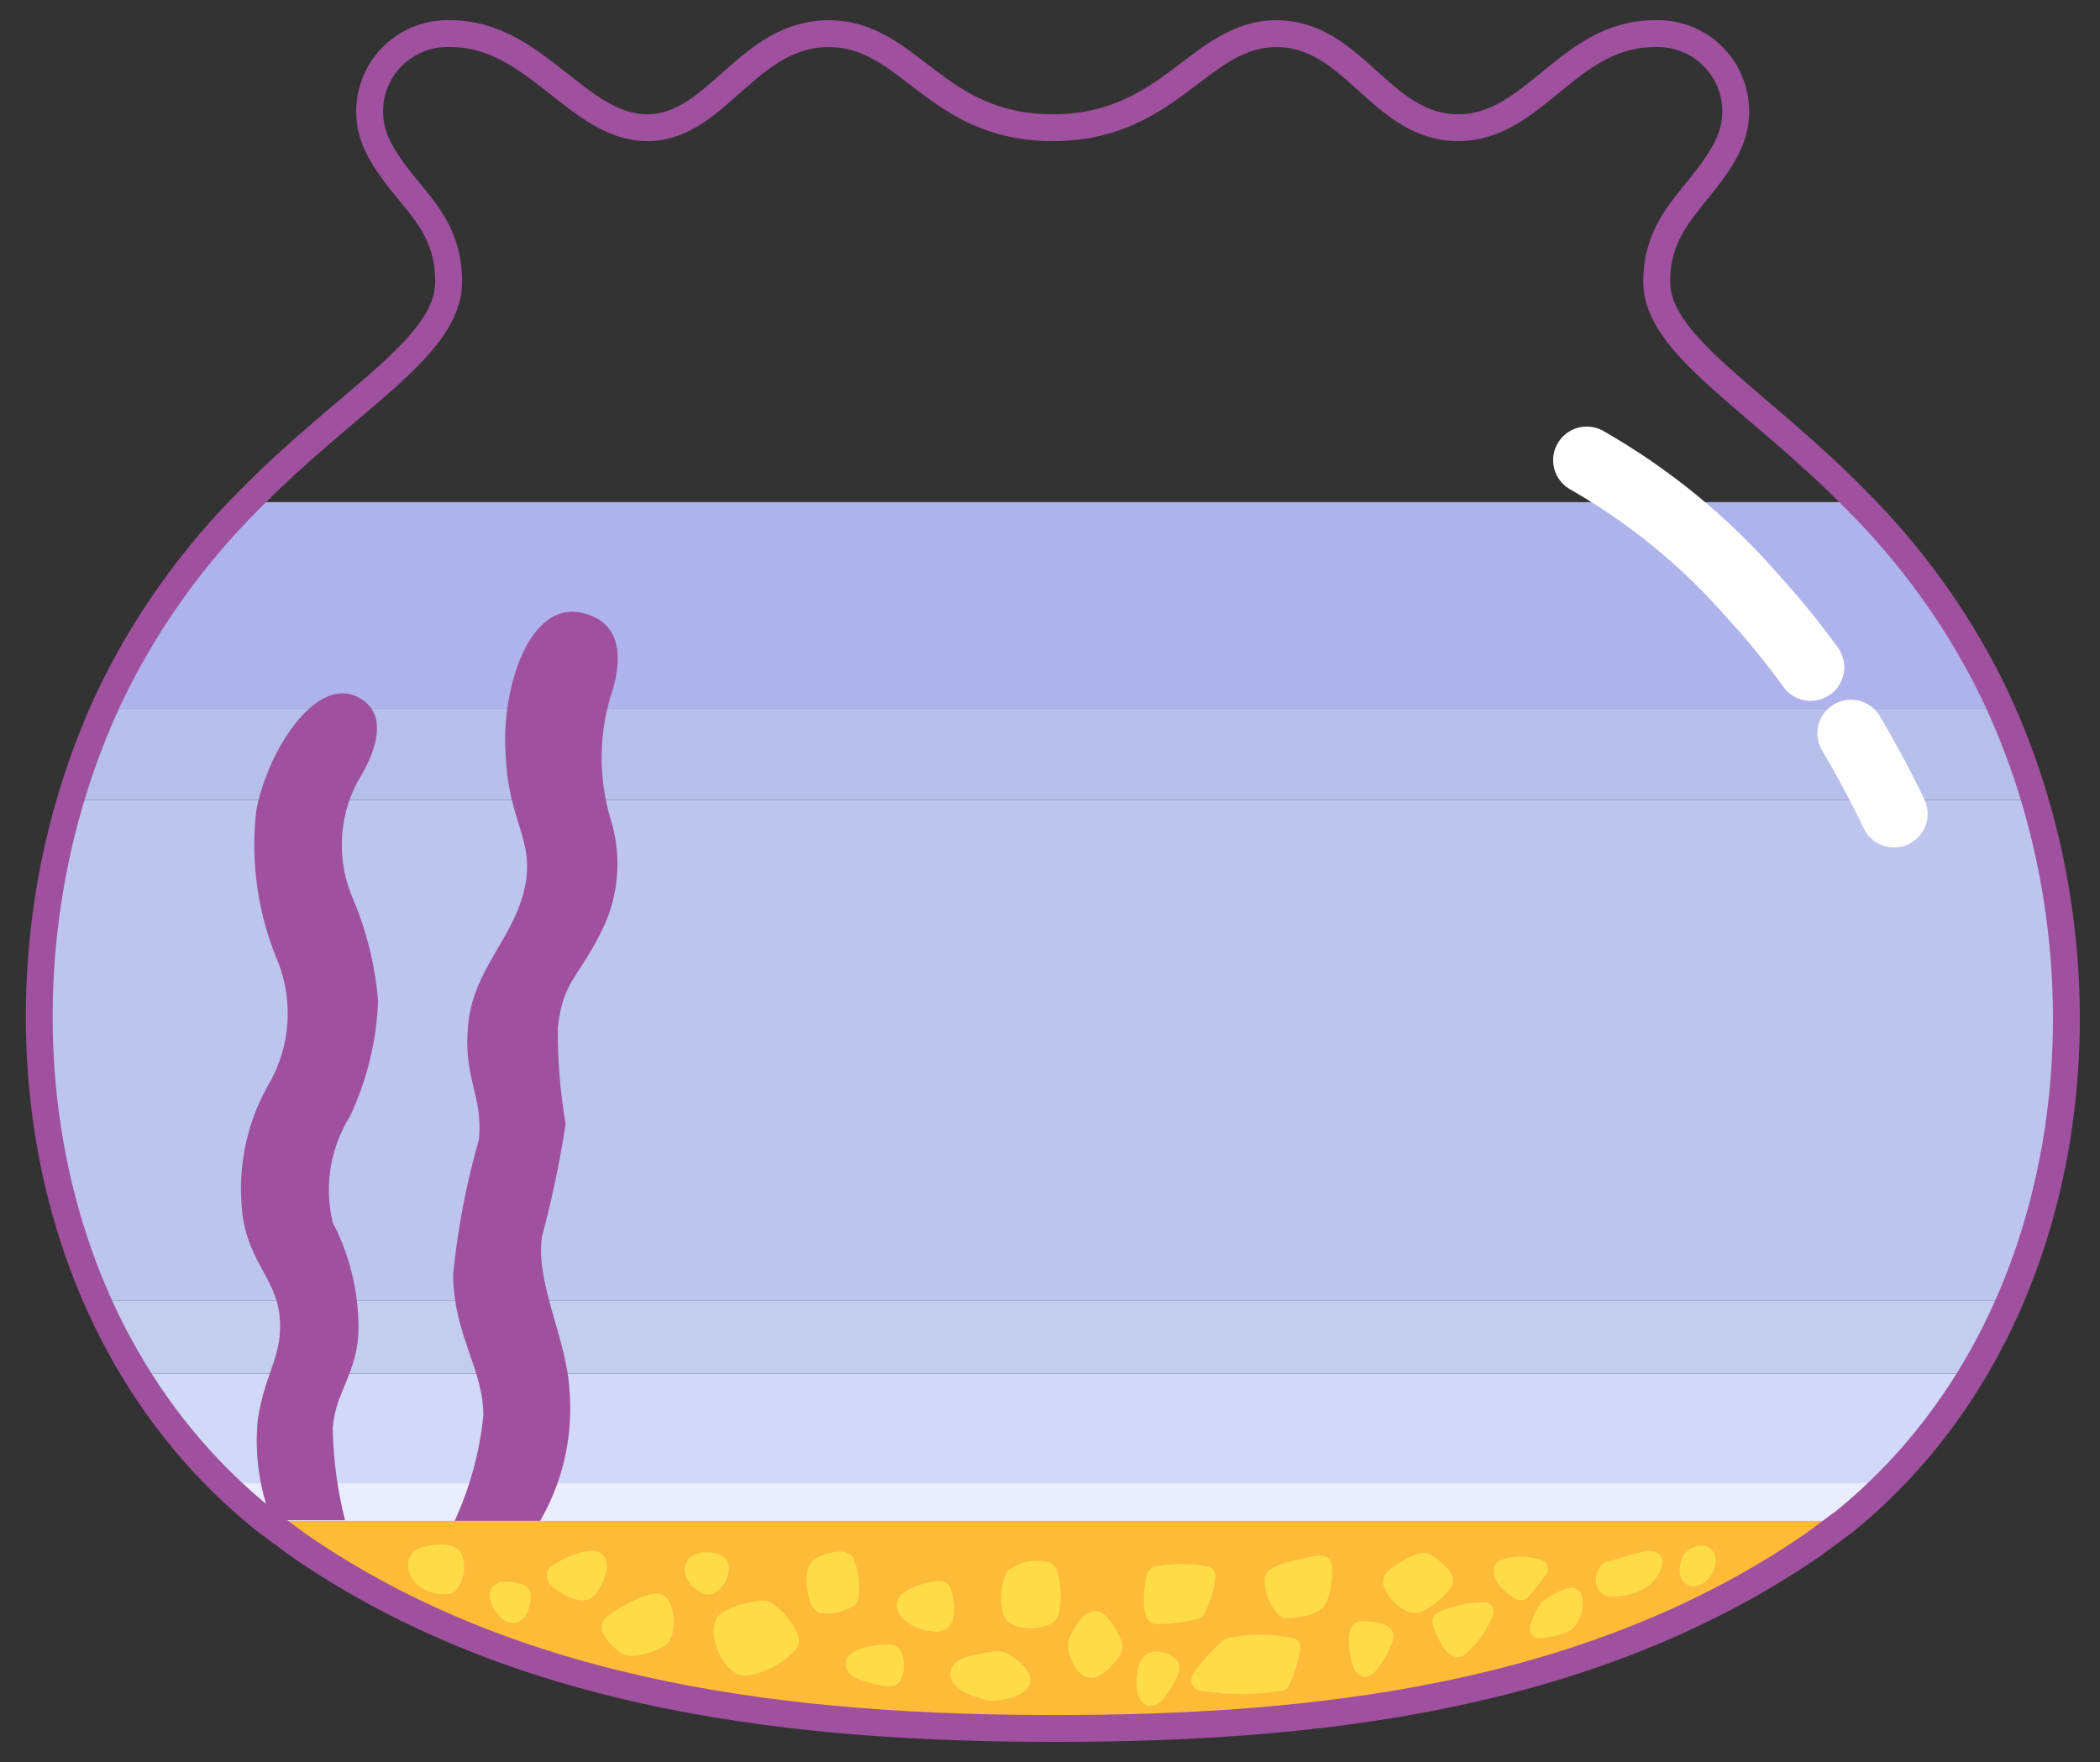 <svg xmlns="http://www.w3.org/2000/svg" xmlns:xlink="http://www.w3.org/1999/xlink" width="56.269" height="47.222" viewBox="0.369 0.418 56.269 47.222" version="1.1" xml:space="preserve">
  <rect x="0.369" y="0.418" width="56.269" height="47.222" fill="#333333" stroke="none"/>
  <!-- Generator: Sketch 50.2 (55047) - http://www.bohemiancoding.com/sketch -->
  <defs/>
  <g>
    <title>Slice 1</title>
    <desc>Created with Sketch.</desc>
    <g id="Page-1" stroke="none" fill-rule="evenodd">
      <g id="MediaLab_Sprites_Room_FishBowl-02">
        <g id="Water" fill-rule="nonzero">
          <path d="M 3 19.395 C 2.642 20.194 2.336 21.016 2.085 21.855 L 54.87 21.855 C 54.64 21.015 54.349 20.193 54 19.395 L 3 19.395 Z " id="Shape" fill="#B5BFEA" stroke-width="1"/>
          <path d="M 53.67 18.795 C 52.764 16.974 51.568 15.313 50.13 13.875 L 6.87 13.875 C 5.431 15.316 4.231 16.977 3.315 18.795 L 3.03 19.395 L 54 19.395 C 53.865 19.2 53.775 18.99 53.67 18.795 Z " id="Shape" fill="#AFB3EB" stroke-width="1"/>
          <path d="M 53.145 37.23 L 3.84 37.23 C 4.486 38.328 5.273 39.336 6.18 40.23 L 50.805 40.23 C 51.712 39.336 52.499 38.328 53.145 37.23 Z " id="Shape" fill="#D2D8F7" stroke-width="1"/>
          <path d="M 6.18 40.17 C 6.547 40.534 6.933 40.88 7.335 41.205 L 49.665 41.205 C 50.062 40.88 50.443 40.534 50.805 40.17 L 6.18 40.17 Z " id="Shape" fill="#E9EDFF" stroke-width="1"/>
          <path d="M 54.87 21.855 L 2.115 21.855 C 0.781 26.271 1.03 31.014 2.82 35.265 L 54.165 35.265 C 55.969 31.017 56.218 26.269 54.87 21.855 Z " id="Shape" fill="#BDC5EF" stroke-width="1"/>
          <path d="M 2.82 35.265 C 3.115 35.942 3.456 36.599 3.84 37.23 L 53.145 37.23 C 53.535 36.602 53.876 35.945 54.165 35.265 L 2.82 35.265 Z " id="Shape" fill="#C5CDEF" stroke-width="1"/>
        </g>
        <g id="Reflection" stroke-linecap="round" stroke-linejoin="round" stroke="#FFFFFF">
          <path d="M 49.965 20.07 C 50.7 21.315 51.12 22.23 51.12 22.23 " id="Shape" stroke-width="1.8" fill="none"/>
          <path d="M 42.885 12.75 C 44.585 13.72 46.107 14.973 47.385 16.455 C 47.92 17.041 48.421 17.657 48.885 18.3 " id="Shape" stroke-width="1.8" fill="none"/>
        </g>
        <path d="M 9.945 19.095 C 10.74 19.485 10.545 20.415 9.945 21.375 C 9.422 22.369 9.389 23.548 9.855 24.57 C 10.207 25.421 10.425 26.322 10.5 27.24 C 10.46 28.31 10.205 29.361 9.75 30.33 C 9.218 31.179 9.05 32.206 9.285 33.18 C 9.738 34.051 9.975 35.018 9.975 36 C 9.975 37.17 9.36 37.71 9.285 38.67 C 9.296 39.51 9.407 40.346 9.615 41.16 L 7.65 41.16 C 7.316 40.307 7.188 39.387 7.275 38.475 C 7.47 37.17 7.965 36.75 7.86 35.685 C 7.755 34.62 6.93 34.185 6.84 32.685 C 6.756 31.531 7.029 30.379 7.62 29.385 C 8.155 28.401 8.226 27.231 7.815 26.19 C 7.282 24.927 7.081 23.548 7.23 22.185 C 7.5 20.61 8.805 18.525 9.945 19.095 Z " id="Shape" fill="#9F509E" fill-rule="nonzero" stroke-width="1"/>
        <path d="M 15.975 16.845 C 17.07 17.1 17.055 18.135 16.725 19.095 C 16.411 20.157 16.411 21.288 16.725 22.35 C 17.04 23.342 16.959 24.416 16.5 25.35 C 15.855 26.655 15.45 26.7 15.315 27.975 C 15.31 28.834 15.38 29.693 15.525 30.54 C 15.371 31.551 15.161 32.553 14.895 33.54 C 14.7 34.785 15.555 36.285 15.63 37.695 C 15.729 38.944 15.436 40.192 14.79 41.265 L 12.51 41.265 C 12.944 40.349 13.219 39.364 13.32 38.355 C 13.32 37.095 12.525 36.21 12.51 34.575 C 12.631 33.352 12.862 32.142 13.2 30.96 C 13.32 29.76 12.765 29.325 12.915 27.855 C 13.065 26.385 14.1 25.605 14.415 24.27 C 14.73 22.935 13.995 22.5 13.92 20.655 C 13.785 19.005 14.49 16.5 15.975 16.845 Z " id="Shape" fill="#9F509E" fill-rule="nonzero" stroke-width="1"/>
        <g id="Gravel">
          <path d="M 8.205 41.82 C 14.205 45.975 21.705 46.74 28.5 46.74 C 35.295 46.74 42.75 45.975 48.78 41.82 C 49.095 41.61 49.38 41.4 49.665 41.175 L 7.335 41.175 L 8.205 41.82 Z " id="Shape" fill="#FDBB38" fill-rule="nonzero" stroke-width="1"/>
          <path d="M 8.205 41.82 C 14.205 45.975 21.705 46.74 28.5 46.74 C 35.295 46.74 42.75 45.975 48.795 41.82 L 49.665 41.175 L 7.335 41.175 L 8.205 41.82 Z " id="Shape" stroke-width="1" fill="none"/>
          <path d="M 32.565 45.48 C 32.385 45.48 33.15 44.685 33.315 44.565 C 33.858 44.444 34.422 44.444 34.965 44.565 C 34.916 44.882 34.82 45.191 34.68 45.48 C 33.98 45.6 33.265 45.6 32.565 45.48 Z " id="Shape" stroke="#FFDB48" stroke-width="0.5" fill="#FFDB48" fill-rule="nonzero" stroke-linecap="round" stroke-linejoin="round"/>
          <path d="M 31.365 43.695 C 31.2 43.695 31.275 42.72 31.365 42.645 C 31.801 42.563 32.249 42.563 32.685 42.645 C 32.662 42.968 32.565 43.281 32.4 43.56 C 32.061 43.645 31.714 43.69 31.365 43.695 Z " id="Shape" stroke="#FFDB48" stroke-width="0.5" fill="#FFDB48" fill-rule="nonzero" stroke-linecap="round" stroke-linejoin="round"/>
          <path d="M 34.5 42.75 C 34.5 42.57 35.715 42.33 35.79 42.36 C 35.865 42.39 35.79 43.17 35.625 43.335 C 35.46 43.5 34.905 43.545 34.815 43.53 C 34.619 43.316 34.507 43.039 34.5 42.75 Z " id="Shape" stroke="#FFDB48" stroke-width="0.5" fill="#FFDB48" fill-rule="nonzero" stroke-linecap="round" stroke-linejoin="round"/>
          <path d="M 36.825 44.115 C 36.915 44.115 37.47 44.115 37.455 44.28 C 37.44 44.445 37.065 45.105 36.945 45.105 C 36.825 45.105 36.675 44.22 36.825 44.115 Z " id="Shape" stroke="#FFDB48" stroke-width="0.5" fill="#FFDB48" fill-rule="nonzero" stroke-linecap="round" stroke-linejoin="round"/>
          <path d="M 37.68 42.795 C 37.68 42.645 38.415 42.255 38.535 42.285 C 38.655 42.315 39.09 42.675 39.06 42.795 C 38.883 43.045 38.646 43.246 38.37 43.38 C 38.16 43.5 37.65 43.005 37.68 42.795 Z " id="Shape" stroke="#FFDB48" stroke-width="0.5" fill="#FFDB48" fill-rule="nonzero" stroke-linecap="round" stroke-linejoin="round"/>
          <path d="M 39 43.86 C 39.36 43.701 39.747 43.614 40.14 43.605 C 39.995 43.987 39.752 44.323 39.435 44.58 C 39.3 44.61 39 44.01 39 43.86 Z " id="Shape" stroke="#FFDB48" stroke-width="0.5" fill="#FFDB48" fill-rule="nonzero" stroke-linecap="round" stroke-linejoin="round"/>
          <path d="M 40.665 42.465 C 40.966 42.36 41.294 42.36 41.595 42.465 C 41.595 42.465 41.19 43.005 41.13 43.05 C 41.07 43.095 40.5 42.6 40.665 42.465 Z " id="Shape" stroke="#FFDB48" stroke-width="0.5" fill="#FFDB48" fill-rule="nonzero" stroke-linecap="round" stroke-linejoin="round"/>
          <path d="M 43.5 42.51 C 43.59 42.51 44.61 42.135 44.655 42.255 C 44.7 42.375 44.49 42.705 44.205 42.825 C 43.982 42.919 43.741 42.96 43.5 42.945 C 43.32 42.93 43.35 42.57 43.5 42.51 Z " id="Shape" stroke="#FFDB48" stroke-width="0.5" fill="#FFDB48" fill-rule="nonzero" stroke-linecap="round" stroke-linejoin="round"/>
          <path d="M 41.895 43.5 C 42.03 43.395 42.45 43.17 42.51 43.23 C 42.564 43.474 42.49 43.728 42.315 43.905 C 42.091 44 41.853 44.056 41.61 44.07 C 41.61 44.07 41.715 43.665 41.895 43.5 Z " id="Shape" stroke="#FFDB48" stroke-width="0.5" fill="#FFDB48" fill-rule="nonzero" stroke-linecap="round" stroke-linejoin="round"/>
          <path d="M 45.675 42.285 C 45.675 42.165 45.945 42.03 46.05 42.12 C 46.155 42.21 46.05 42.555 45.84 42.66 C 45.63 42.765 45.57 42.495 45.675 42.285 Z " id="Shape" stroke="#FFDB48" stroke-width="0.5" fill="#FFDB48" fill-rule="nonzero" stroke-linecap="round" stroke-linejoin="round"/>
          <path d="M 27.555 42.69 C 27.803 42.502 28.128 42.446 28.425 42.54 C 28.545 42.645 28.605 43.62 28.425 43.71 C 28.149 43.838 27.831 43.838 27.555 43.71 C 27.39 43.5 27.42 42.96 27.555 42.69 Z " id="Shape" stroke="#FFDB48" stroke-width="0.5" fill="#FFDB48" fill-rule="nonzero" stroke-linecap="round" stroke-linejoin="round"/>
          <path d="M 29.73 43.845 C 29.865 43.845 30.15 44.37 30.195 44.505 C 30.24 44.64 29.79 45.15 29.595 45.135 C 29.4 45.12 29.175 44.595 29.25 44.415 C 29.325 44.235 29.535 43.845 29.73 43.845 Z " id="Shape" stroke="#FFDB48" stroke-width="0.5" fill="#FFDB48" fill-rule="nonzero" stroke-linecap="round" stroke-linejoin="round"/>
          <path d="M 31.185 45 C 31.29 44.835 31.695 45 31.725 45.09 C 31.755 45.18 31.35 45.93 31.185 45.885 C 31.02 45.84 31.05 45.135 31.185 45 Z " id="Shape" stroke="#FFDB48" stroke-width="0.5" fill="#FFDB48" fill-rule="nonzero" stroke-linecap="round" stroke-linejoin="round"/>
          <path d="M 26.085 45.255 C 26.085 45.03 27.03 44.91 27.165 44.925 C 27.3 44.94 27.795 45.315 27.72 45.48 C 27.645 45.645 27.075 45.795 26.85 45.735 C 26.625 45.675 26.025 45.495 26.085 45.255 Z " id="Shape" stroke="#FFDB48" stroke-width="0.5" fill="#FFDB48" fill-rule="nonzero" stroke-linecap="round" stroke-linejoin="round"/>
          <path d="M 24.66 43.38 C 24.75 43.185 25.575 42.96 25.605 43.065 C 25.635 43.17 25.785 43.665 25.605 43.845 C 25.425 44.025 24.54 43.695 24.66 43.38 Z " id="Shape" stroke="#FFDB48" stroke-width="0.5" fill="#FFDB48" fill-rule="nonzero" stroke-linecap="round" stroke-linejoin="round"/>
          <path d="M 22.29 42.465 C 22.38 42.315 22.92 42.18 23.01 42.285 C 23.134 42.589 23.171 42.922 23.115 43.245 C 22.907 43.367 22.666 43.425 22.425 43.41 C 22.29 43.38 22.14 42.72 22.29 42.465 Z " id="Shape" stroke="#FFDB48" stroke-width="0.5" fill="#FFDB48" fill-rule="nonzero" stroke-linecap="round" stroke-linejoin="round"/>
          <path d="M 23.28 45 C 23.28 44.82 24.18 44.685 24.27 44.76 C 24.369 44.943 24.369 45.163 24.27 45.345 C 24.195 45.405 23.22 45.21 23.28 45 Z " id="Shape" stroke="#FFDB48" stroke-width="0.5" fill="#FFDB48" fill-rule="nonzero" stroke-linecap="round" stroke-linejoin="round"/>
          <path d="M 19.77 43.965 C 19.77 43.755 20.625 43.56 20.82 43.56 C 21.015 43.56 21.63 44.265 21.51 44.46 C 21.201 44.791 20.788 45.008 20.34 45.075 C 19.995 45.075 19.635 44.31 19.77 43.965 Z " id="Shape" stroke="#FFDB48" stroke-width="0.5" fill="#FFDB48" fill-rule="nonzero" stroke-linecap="round" stroke-linejoin="round"/>
          <path d="M 18.99 42.375 C 19.065 42.24 19.56 42.225 19.635 42.375 C 19.71 42.525 19.485 42.945 19.32 42.9 C 19.155 42.855 18.885 42.6 18.99 42.375 Z " id="Shape" stroke="#FFDB48" stroke-width="0.5" fill="#FFDB48" fill-rule="nonzero" stroke-linecap="round" stroke-linejoin="round"/>
          <path d="M 16.77 43.95 C 16.935 43.8 17.865 43.26 18.03 43.395 C 18.195 43.53 18.24 44.19 18.03 44.325 C 17.82 44.46 17.295 44.61 17.16 44.52 C 17.025 44.43 16.635 44.085 16.77 43.95 Z " id="Shape" stroke="#FFDB48" stroke-width="0.5" fill="#FFDB48" fill-rule="nonzero" stroke-linecap="round" stroke-linejoin="round"/>
          <path d="M 15.285 42.6 C 15.42 42.465 16.245 42.105 16.35 42.27 C 16.455 42.435 16.215 42.975 16.05 43.05 C 15.885 43.125 15.15 42.735 15.285 42.6 Z " id="Shape" stroke="#FFDB48" stroke-width="0.5" fill="#FFDB48" fill-rule="nonzero" stroke-linecap="round" stroke-linejoin="round"/>
          <path d="M 13.755 43.125 C 13.845 42.96 14.235 43.125 14.31 43.125 C 14.385 43.125 14.31 43.65 14.13 43.665 C 13.95 43.68 13.68 43.26 13.755 43.125 Z " id="Shape" stroke="#FFDB48" stroke-width="0.5" fill="#FFDB48" fill-rule="nonzero" stroke-linecap="round" stroke-linejoin="round"/>
          <path d="M 11.655 42.165 C 11.835 42.06 12.39 41.985 12.51 42.165 C 12.604 42.409 12.558 42.685 12.39 42.885 C 12.121 42.929 11.846 42.84 11.655 42.645 C 11.55 42.495 11.49 42.255 11.655 42.165 Z " id="Shape" stroke="#FFDB48" stroke-width="0.5" fill="#FFDB48" fill-rule="nonzero" stroke-linecap="round" stroke-linejoin="round"/>
        </g>
        <path d="M 44.76 7.965 C 44.76 6.195 46.02 5.655 46.665 4.32 C 46.989 3.659 46.94 2.876 46.537 2.26 C 46.133 1.645 45.435 1.287 44.7 1.32 C 42.39 1.32 41.49 3.84 39.435 3.84 C 37.38 3.84 36.645 1.32 34.575 1.32 C 32.505 1.32 31.74 3.84 28.575 3.84 C 25.41 3.84 24.75 1.32 22.575 1.32 C 20.4 1.32 19.575 3.84 17.715 3.84 C 15.855 3.84 14.715 1.32 12.45 1.32 C 11.715 1.287 11.017 1.645 10.613 2.26 C 10.21 2.876 10.161 3.659 10.485 4.32 C 11.13 5.655 12.39 6.195 12.39 7.965 C 12.39 9.735 9.72 11.085 7.02 13.845 L 50.13 13.845 C 47.43 11.085 44.76 9.69 44.76 7.965 Z " id="Shape" stroke-width="1" fill="none"/>
        <path d="M 53.685 18.765 C 52.769 16.947 51.569 15.286 50.13 13.845 C 47.43 11.085 44.76 9.69 44.76 7.965 C 44.76 6.24 46.02 5.655 46.665 4.32 C 46.989 3.659 46.94 2.876 46.537 2.26 C 46.133 1.645 45.435 1.287 44.7 1.32 C 42.39 1.32 41.49 3.84 39.435 3.84 C 37.38 3.84 36.645 1.32 34.575 1.32 C 32.505 1.32 31.74 3.84 28.575 3.84 C 25.41 3.84 24.75 1.32 22.575 1.32 C 20.4 1.32 19.575 3.84 17.715 3.84 C 15.855 3.84 14.715 1.32 12.45 1.32 C 11.715 1.287 11.017 1.645 10.613 2.26 C 10.21 2.876 10.161 3.659 10.485 4.32 C 11.13 5.655 12.39 6.195 12.39 7.965 C 12.39 9.735 9.72 11.085 7.02 13.845 C 5.581 15.286 4.381 16.947 3.465 18.765 C -0.105 25.98 0.855 35.88 7.485 41.175 L 8.355 41.82 C 14.355 45.975 21.855 46.74 28.65 46.74 C 35.445 46.74 42.9 45.975 48.945 41.82 L 49.815 41.175 C 56.295 35.88 57.255 25.98 53.685 18.765 Z " id="Shape" stroke="#9F509E" stroke-width="0.72" stroke-linecap="round" stroke-linejoin="round" fill="none"/>
      </g>
    </g>
  </g>
</svg>